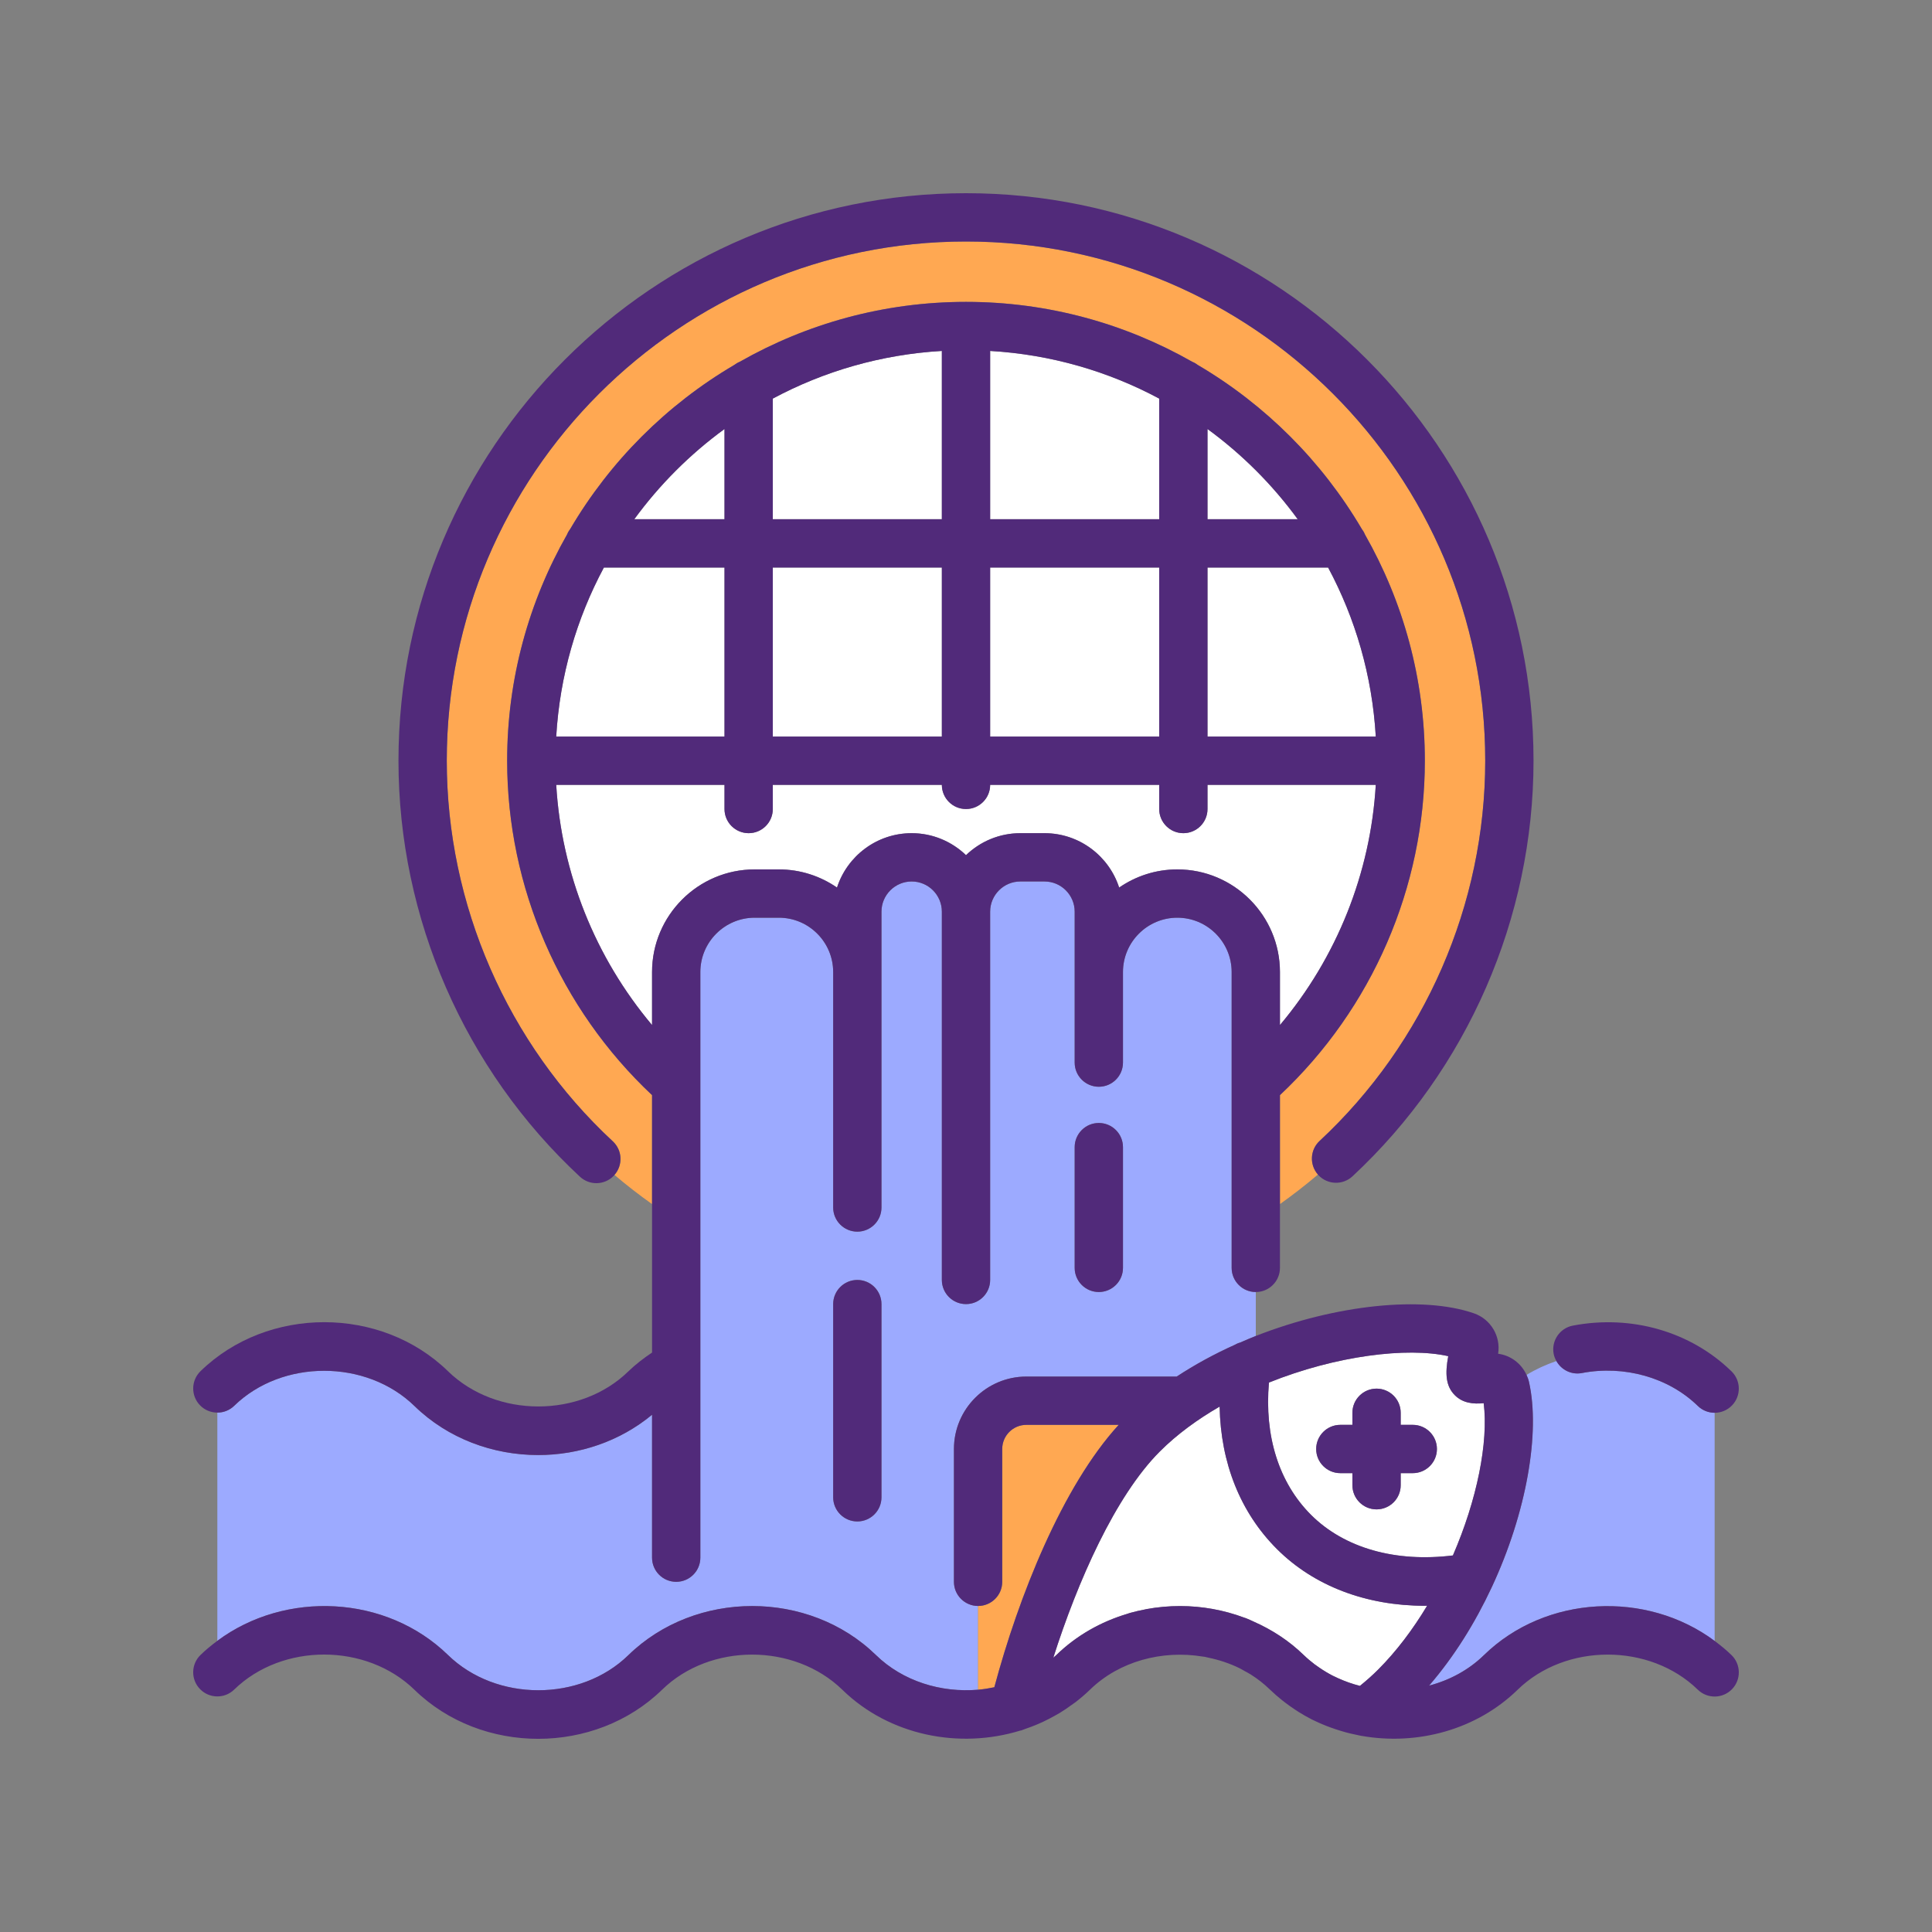 <svg xmlns="http://www.w3.org/2000/svg" viewBox="0 0 160 160" id="Слой_1"><rect x="0" y="0" width="160" height="160" fill="#808080" stroke="none"/><g><path fill="#ffa852" d="m42 63c0-6.812 1.811-13.205 4.963-18.74.067-.168.159-.322.267-.464 3.291-5.594 7.97-10.274 13.564-13.565.144-.11.299-.203.469-.271 5.534-3.15 11.926-4.96 18.737-4.96 6.812 0 13.205 1.811 18.74 4.962.168.067.322.159.464.267 5.595 3.292 10.275 7.972 13.567 13.567.108.142.2.295.267.464 3.151 5.535 4.962 11.928 4.962 18.74 0 10.489-4.369 20.524-12 27.695v9.022c1.085-.77 2.135-1.585 3.146-2.446-.712-.81-.659-2.042.136-2.782 8.718-8.111 13.718-19.588 13.718-31.489 0-23.71-19.29-43-43-43s-43 19.29-43 43c0 11.918 5.012 23.406 13.75 31.52.796.738.85 1.972.138 2.782 1 .85 2.039 1.654 3.112 2.416v-9.023c-7.631-7.171-12-17.206-12-27.695z"></path><g fill="#fff"><path d="m82 47h14v14h-14z"></path><path d="m96 33.011c-4.217-2.259-8.963-3.653-14-3.947v13.936h14z"></path><path d="m60 61v-14h-9.989c-2.259 4.217-3.653 8.963-3.947 14z"></path><path d="m64 47h14v14h-14z"></path><path d="m109.989 47h-9.989v14h13.937c-.294-5.037-1.688-9.783-3.948-14z"></path><path d="m60 43v-7.471c-2.861 2.088-5.383 4.611-7.471 7.471z"></path><path d="m54 80.5c0-4.687 3.813-8.5 8.5-8.5h2c1.788 0 3.446.558 4.817 1.504.844-2.61 3.295-4.504 6.183-4.504 1.746 0 3.331.696 4.5 1.82 1.169-1.125 2.754-1.82 4.5-1.82h2c2.888 0 5.339 1.894 6.183 4.504 1.371-.946 3.029-1.504 4.817-1.504 4.687 0 8.5 3.813 8.5 8.5v4.39c4.697-5.586 7.503-12.564 7.936-19.89h-13.936v2c0 1.104-.896 2-2 2s-2-.896-2-2v-2h-14c0 1.104-.896 2-2 2s-2-.896-2-2h-14v2c0 1.104-.896 2-2 2s-2-.896-2-2v-2h-13.936c.433 7.326 3.239 14.304 7.936 19.89z"></path><path d="m100 35.529v7.471h7.471c-2.088-2.86-4.61-5.383-7.471-7.471z"></path><path d="m78 43v-13.937c-5.037.294-9.783 1.688-14 3.947v9.99z"></path></g><path fill="#9caaff" d="m37.098 137.058c3.994 3.892 10.962 3.891 14.935.019 5.566-5.427 14.954-5.427 20.51-.013 2.233 2.177 5.403 3.132 8.458 2.871v-6.935c-1.104 0-2-.896-2-2v-11c0-3.309 2.691-6 6-6h12.449c1.506-.987 3.113-1.864 4.783-2.616.149-.085.305-.158.474-.202.43-.186.858-.376 1.293-.546v-3.636c-1.104 0-2-.896-2-2v-24.5c0-2.481-2.019-4.5-4.5-4.5s-4.5 2.019-4.5 4.5v7.5c0 1.104-.896 2-2 2s-2-.896-2-2v-12.5c0-1.378-1.122-2.5-2.5-2.5h-2c-1.378 0-2.5 1.122-2.5 2.5v30.5c0 1.104-.896 2-2 2s-2-.896-2-2v-30.5c0-1.378-1.122-2.5-2.5-2.5s-2.5 1.122-2.5 2.5v24.5c0 1.104-.896 2-2 2s-2-.896-2-2v-19.5c0-2.481-2.019-4.5-4.5-4.5h-2c-2.481 0-4.5 2.019-4.5 4.5v48.5c0 1.104-.896 2-2 2s-2-.896-2-2v-11.836c-2.675 2.218-6.05 3.338-9.429 3.338-3.735 0-7.466-1.353-10.243-4.058-3.994-3.89-10.96-3.89-14.933-.021-.389.378-.892.565-1.396.565v18.898c5.629-4.193 13.985-3.811 19.099 1.172zm51.902-32.058v-10c0-1.104.896-2 2-2s2 .896 2 2v10c0 1.104-.896 2-2 2s-2-.896-2-2zm-18 1c1.104 0 2 .896 2 2v16c0 1.104-.896 2-2 2s-2-.896-2-2v-16c0-1.104.896-2 2-2z"></path><path fill="#9caaff" d="m126.625 114.45c.942 4.179-.192 10.798-3.087 17.002-.006.013-.012.024-.018.037-1.352 2.889-3.08 5.688-5.169 8.106 1.69-.446 3.271-1.285 4.543-2.526 5.116-4.989 13.475-5.372 19.106-1.174v-18.895c-.503 0-1.007-.189-1.396-.568-2.41-2.351-6.086-3.394-9.596-2.723-.868.167-1.704-.261-2.113-.992-.861.292-1.692.67-2.474 1.146.084.186.157.378.204.584z"></path><path fill="#ffa852" d="m92.645 118h-7.645c-1.103 0-2 .897-2 2v11c0 1.104-.896 2-2 2v6.935c.453-.039.902-.112 1.346-.205 1.999-7.475 5.628-16.629 10.299-21.73z"></path><path fill="#512a7a" d="m50.75 94.52c-8.738-8.114-13.75-19.602-13.75-31.52 0-23.71 19.29-43 43-43s43 19.29 43 43c0 11.901-5 23.378-13.718 31.489-.795.74-.848 1.973-.136 2.782.013.014.021.031.034.044.753.809 2.018.854 2.827.102 9.528-8.864 14.993-21.409 14.993-34.417 0-25.916-21.084-47-47-47s-47 21.084-47 47c0 13.026 5.478 25.583 15.028 34.45.385.358.874.535 1.36.535.537 0 1.072-.215 1.466-.639.013-.014.021-.03.033-.044.713-.811.659-2.044-.137-2.782z"></path><path fill="#512a7a" d="m34.328 116.443c2.776 2.705 6.508 4.058 10.243 4.058 3.379 0 6.754-1.12 9.429-3.338v11.837c0 1.104.896 2 2 2s2-.896 2-2v-48.5c0-2.481 2.019-4.5 4.5-4.5h2c2.481 0 4.5 2.019 4.5 4.5v19.5c0 1.104.896 2 2 2s2-.896 2-2v-24.5c0-1.378 1.122-2.5 2.5-2.5s2.5 1.122 2.5 2.5v30.5c0 1.104.896 2 2 2s2-.896 2-2v-30.5c0-1.378 1.122-2.5 2.5-2.5h2c1.378 0 2.5 1.122 2.5 2.5v12.5c0 1.104.896 2 2 2s2-.896 2-2v-7.5c0-2.481 2.019-4.5 4.5-4.5s4.5 2.019 4.5 4.5v24.5c0 1.104.895 2 2 2 1.104 0 2-.896 2-2v-5.283-9.022c7.631-7.17 12-17.206 12-27.695 0-6.812-1.811-13.205-4.963-18.74-.067-.168-.159-.322-.267-.464-3.292-5.595-7.972-10.275-13.567-13.567-.142-.108-.295-.2-.464-.267-5.534-3.151-11.927-4.962-18.739-4.962-6.811 0-13.203 1.81-18.737 4.961-.17.068-.326.161-.469.271-5.594 3.291-10.273 7.971-13.564 13.565-.108.142-.2.295-.267.464-3.152 5.534-4.963 11.927-4.963 18.739 0 10.489 4.369 20.524 12 27.694v9.023 12.296c-.696.468-1.364.975-1.967 1.562-3.973 3.872-10.941 3.873-14.935-.019-5.554-5.411-14.939-5.411-20.493 0-.792.771-.808 2.037-.037 2.828.392.402.912.602 1.433.602.503 0 1.007-.187 1.396-.565 3.971-3.868 10.937-3.868 14.931.022zm15.683-69.443h9.989v14h-13.937c.294-5.037 1.688-9.783 3.948-14zm13.989 0h14v14h-14zm14-17.937v13.937h-14v-9.989c4.217-2.26 8.963-3.654 14-3.948zm4 0c5.037.294 9.783 1.688 14 3.947v9.99h-14zm0 17.937h14v14h-14zm18 0h9.989c2.259 4.217 3.653 8.963 3.947 14h-13.936zm0-4v-7.471c2.861 2.088 5.383 4.611 7.471 7.471zm-40-7.471v7.471h-7.471c2.088-2.86 4.61-5.383 7.471-7.471zm0 29.471v2c0 1.104.896 2 2 2s2-.896 2-2v-2h14c0 1.104.896 2 2 2s2-.896 2-2h14v2c0 1.104.896 2 2 2s2-.896 2-2v-2h13.936c-.433 7.326-3.239 14.304-7.936 19.89v-4.39c0-4.687-3.813-8.5-8.5-8.5-1.788 0-3.446.558-4.817 1.504-.844-2.61-3.295-4.504-6.183-4.504h-2c-1.746 0-3.331.696-4.5 1.82-1.169-1.124-2.754-1.82-4.5-1.82-2.888 0-5.339 1.894-6.183 4.504-1.371-.946-3.029-1.504-4.817-1.504h-2c-4.687 0-8.5 3.813-8.5 8.5v4.39c-4.698-5.585-7.503-12.564-7.936-19.89z"></path><path fill="#512a7a" d="m131.008 113.71c3.509-.671 7.186.372 9.596 2.723.389.379.893.568 1.396.568.52 0 1.04-.202 1.432-.604.771-.791.755-2.057-.035-2.828-3.382-3.298-8.293-4.714-13.14-3.787-1.085.207-1.796 1.255-1.589 2.34.042.217.125.414.227.597.409.73 1.245 1.158 2.113.991z"></path><path fill="#512a7a" d="m69 124c0 1.104.896 2 2 2s2-.896 2-2v-16c0-1.104-.896-2-2-2s-2 .896-2 2z"></path><path fill="#512a7a" d="m93 105v-10c0-1.104-.896-2-2-2s-2 .896-2 2v10c0 1.104.896 2 2 2s2-.896 2-2z"></path><path fill="#fff" d="m105.089 114.497c-.388 4.425.817 8.288 3.482 10.954 2.765 2.764 7.009 3.951 11.752 3.364 2-4.611 2.951-9.374 2.551-12.607-.889.083-1.74-.013-2.389-.661-.756-.756-.817-1.786-.548-3.235-3.395-.767-9.3-.046-14.848 2.185zm13.911 5.503c0 1.104-.896 2-2 2h-1v1c0 1.104-.896 2-2 2s-2-.896-2-2v-1h-1c-1.104 0-2-.896-2-2s.896-2 2-2h1v-1c0-1.104.896-2 2-2s2 .896 2 2v1h1c1.104 0 2 .896 2 2z"></path><path fill="#fff" d="m87.231 137.282c.077-.07.16-.132.235-.205.001-.001.002-.002.003-.003 1.68-1.637 3.71-2.771 5.877-3.42.076-.023.15-.054.227-.076.413-.116.831-.21 1.251-.291.039-.007.076-.02.114-.027.92-.169 1.855-.254 2.79-.254 1.81 0 3.618.325 5.319.961.054.02.11.034.164.055.218.084.427.19.641.285 1.503.667 2.909 1.577 4.125 2.763.003.003.007.006.011.009.279.271.578.519.887.755.124.094.254.18.382.269.187.129.378.253.575.37.172.102.346.201.524.293.146.076.299.143.449.212.586.267 1.193.481 1.818.64.556-.451 1.061-.901 1.503-1.344 1.531-1.531 2.893-3.348 4.065-5.298-.059 0-.12.008-.178.008-4.86 0-9.197-1.634-12.268-4.705-3.028-3.027-4.654-7.13-4.739-11.791-1.823 1.054-3.521 2.285-4.951 3.715-3.696 3.694-6.811 10.764-8.824 17.079z"></path><path fill="#512a7a" d="m102.233 111.384c-1.67.751-3.278 1.628-4.783 2.616h-12.45c-3.309 0-6 2.691-6 6v11c0 1.104.896 2 2 2s2-.896 2-2v-11c0-1.103.897-2 2-2h7.645c-4.67 5.101-8.3 14.255-10.298 21.73-.445.092-.893.166-1.346.205-3.055.261-6.225-.694-8.458-2.871-5.556-5.414-14.944-5.414-20.51.013-3.973 3.872-10.941 3.873-14.935-.019-5.114-4.982-13.469-5.364-19.098-1.172-.484.361-.956.743-1.396 1.172-.792.771-.808 2.037-.037 2.828.771.792 2.038.807 2.828.037 3.972-3.869 10.939-3.869 14.933.021 2.776 2.705 6.508 4.058 10.243 4.058 3.739 0 7.481-1.357 10.265-4.071 3.972-3.873 10.941-3.873 14.926.011 3.904 3.804 9.694 4.923 14.724 3.38.029-.008.06-.006.089-.015.113-.035.218-.087.33-.125.333-.113.662-.236.987-.373.167-.071.333-.144.498-.221.326-.152.644-.319.959-.496.144-.081.288-.158.428-.243.333-.203.654-.424.971-.655.109-.08.224-.152.33-.234.411-.319.811-.658 1.189-1.026 2.435-2.374 5.995-3.286 9.301-2.75.066.011.132.015.198.026.1.018.198.047.297.068.903.188 1.784.477 2.61.886.13.064.252.142.379.212.172.095.347.183.513.287.578.363 1.122.787 1.618 1.271.311.303.639.584.975.855.097.079.197.153.295.229.258.197.522.384.793.562.098.064.194.131.293.192.362.226.732.439 1.115.633.022.011.045.02.067.031.354.176.718.335 1.088.483.13.052.261.099.393.146.267.098.537.188.812.271.152.046.304.092.458.134.279.075.563.138.848.197.135.028.267.062.403.087.006.001.012.003.019.004.01.002.02.001.03.002 4.562.802 9.474-.47 12.916-3.827 3.972-3.874 10.942-3.875 14.917-.001.791.771 2.056.755 2.828-.036.771-.791.755-2.057-.036-2.828-.44-.429-.912-.812-1.396-1.173-5.631-4.198-13.99-3.815-19.106 1.174-1.272 1.241-2.853 2.08-4.543 2.526 2.089-2.417 3.817-5.217 5.169-8.106.006-.013.012-.024.018-.037 2.895-6.205 4.029-12.823 3.087-17.002v-.001c-.047-.206-.12-.398-.204-.584-.434-.957-1.326-1.619-2.354-1.754.228-1.451-.604-2.863-2.009-3.349-4.233-1.466-11.402-.732-18.058 1.875-.435.17-.864.36-1.293.546-.17.044-.326.116-.475.201zm18.252 4.163c.648.648 1.5.744 2.389.661.401 3.233-.551 7.996-2.551 12.607-4.743.587-8.987-.6-11.752-3.364-2.666-2.666-3.87-6.529-3.482-10.954 5.548-2.231 11.453-2.952 14.848-2.185-.269 1.449-.208 2.479.548 3.235zm-19.48.942c.085 4.661 1.711 8.763 4.739 11.791 3.071 3.071 7.407 4.705 12.268 4.705.059 0 .12-.008.178-.008-1.172 1.95-2.534 3.768-4.065 5.298-.442.443-.946.893-1.503 1.344-.625-.159-1.232-.374-1.818-.64-.151-.069-.303-.136-.449-.212-.178-.092-.351-.191-.524-.293-.196-.117-.388-.241-.575-.37-.128-.088-.258-.174-.382-.269-.309-.236-.608-.484-.887-.755-.003-.003-.007-.006-.011-.009-1.216-1.186-2.622-2.096-4.125-2.763-.214-.095-.423-.2-.641-.285-.054-.021-.11-.035-.164-.055-1.701-.636-3.509-.961-5.319-.961-.935 0-1.87.085-2.79.254-.038.007-.076.02-.114.027-.421.081-.839.175-1.251.291-.077.021-.15.053-.227.076-2.166.649-4.197 1.783-5.877 3.42-.001.001-.002.002-.003.003-.075.073-.158.135-.235.205 2.013-6.315 5.129-13.385 8.823-17.078 1.431-1.432 3.128-2.662 4.952-3.716z"></path><path fill="#512a7a" d="m117 118h-1v-1c0-1.104-.896-2-2-2s-2 .896-2 2v1h-1c-1.104 0-2 .896-2 2s.896 2 2 2h1v1c0 1.104.896 2 2 2s2-.896 2-2v-1h1c1.104 0 2-.896 2-2s-.896-2-2-2z"></path></g></svg>